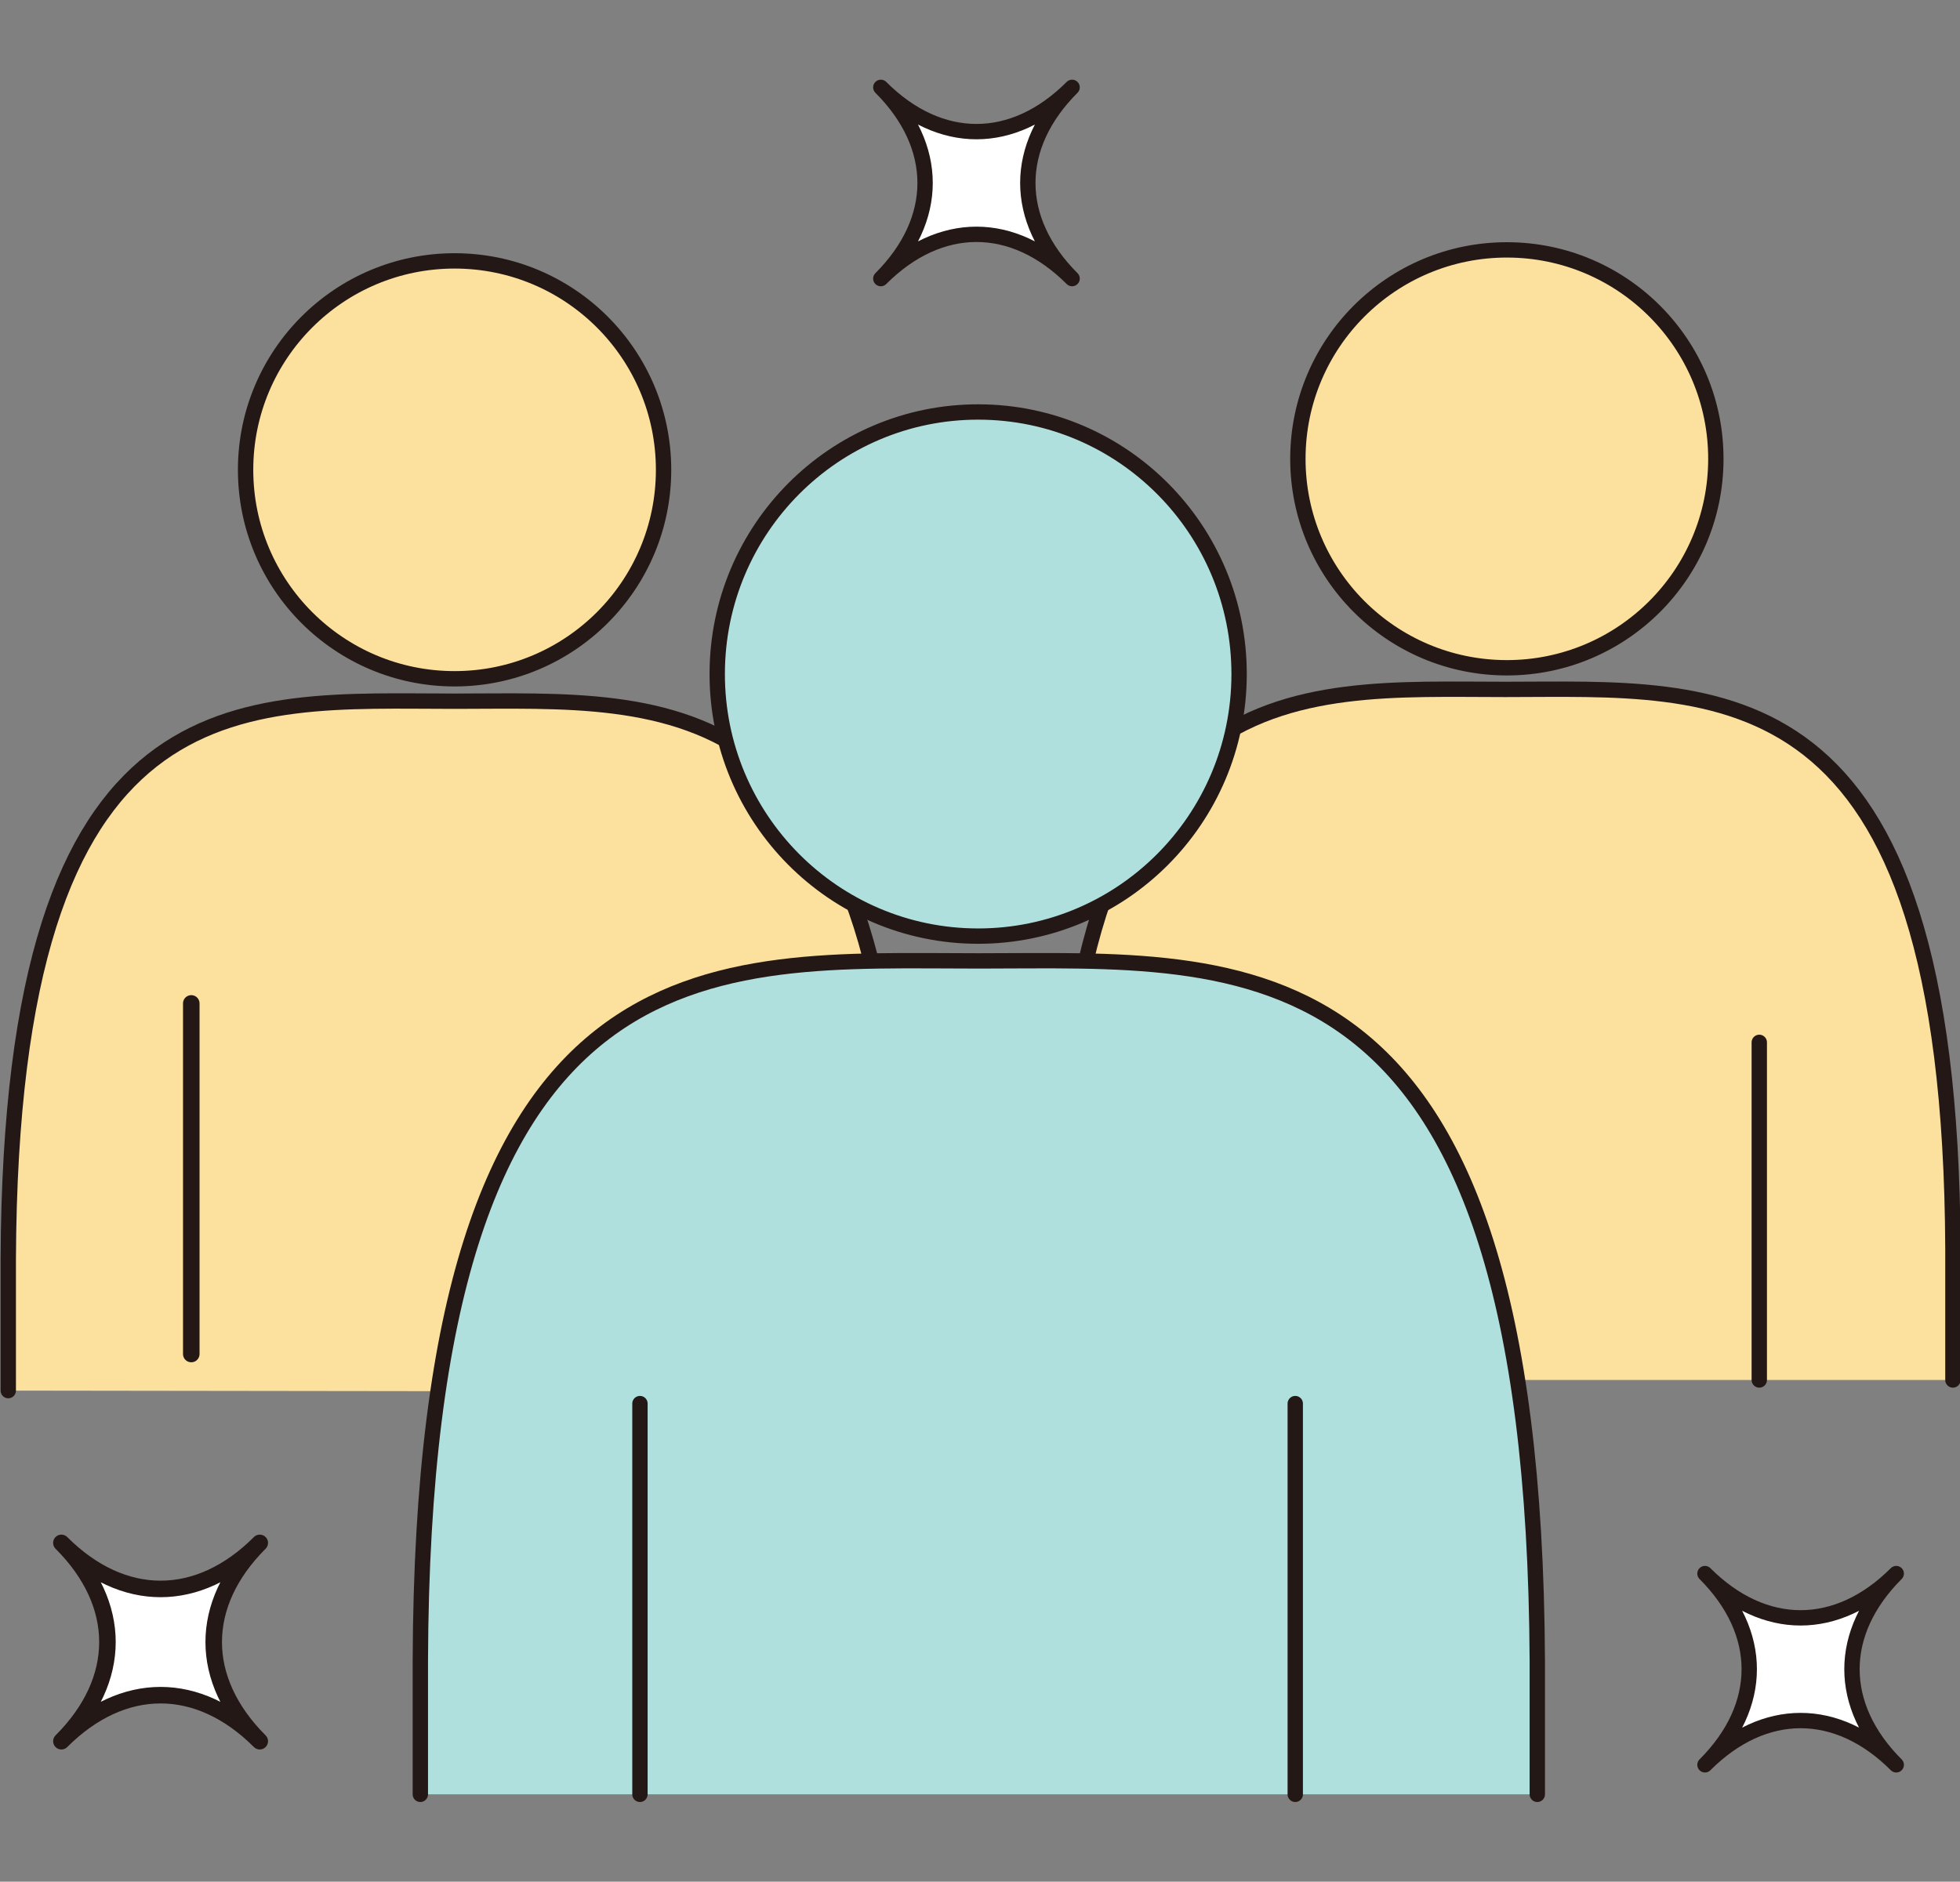 <?xml version="1.0" encoding="UTF-8"?>
<svg id="_レイヤー_1" data-name="レイヤー_1" xmlns="http://www.w3.org/2000/svg" version="1.1" viewBox="0 0 166 159.4">
  <rect x="0" y="0" width="166" height="159.4" fill="#808080" stroke="none"/>
  <!-- Generator: Adobe Illustrator 29.2.1, SVG Export Plug-In . SVG Version: 2.1.0 Build 116)  -->
  <defs>
    <style>
      .st0 {
        fill: #b0e0de;
      }

      .st0, .st1, .st2, .st3, .st4, .st5 {
        stroke: #231815;
        stroke-linejoin: round;
      }

      .st0, .st1, .st2, .st5 {
        stroke-width: 1.3px;
      }

      .st0, .st1, .st3, .st5 {
        stroke-linecap: round;
      }

      .st6, .st1, .st3 {
        fill: #fff;
      }

      .st2, .st4 {
        fill: none;
      }

      .st3, .st4 {
        stroke-width: 1.4px;
      }

      .st5 {
        fill: #fce09e;
      }
    </style>
  </defs>
  <g>
    <path class="st5" d="M76.4,117.9v-11.1c-.2-49.7-19.8-47.4-37.9-47.4S.9,57,.7,106.7v11.1"/>
    <ellipse class="st5" cx="38.5" cy="39.8" rx="17.7" ry="17.7" transform="translate(0 0) rotate(0)"/>
    <line class="st3" x1="16.2" y1="85" x2="16.2" y2="114.7"/>
    <line class="st1" x1="60" y1="89.3" x2="60" y2="117.9"/>
  </g>
  <g>
    <path class="st5" d="M165.4,116.9v-11.1c-.2-49.7-19.8-47.4-37.9-47.4s-37.7-2.3-37.9,47.4v11.1"/>
    <ellipse class="st5" cx="127.5" cy="38.9" rx="17.7" ry="17.7" transform="translate(88.5 166.3) rotate(-89.9)"/>
    <line class="st1" x1="104.6" y1="88.3" x2="104.6" y2="116.9"/>
    <line class="st1" x1="149" y1="88.3" x2="149" y2="116.9"/>
  </g>
  <g>
    <path class="st0" d="M130.2,152v-11.3c-.3-62.1-24.7-59.3-47.3-59.3s-47.1-2.8-47.3,59.3v11.3"/>
    <ellipse class="st0" cx="82.8" cy="57.1" rx="22.2" ry="22.1" transform="translate(25.6 139.8) rotate(-89.9)"/>
    <line class="st1" x1="54.2" y1="118.9" x2="54.2" y2="152"/>
    <line class="st1" x1="109.7" y1="118.9" x2="109.7" y2="152"/>
  </g>
  <g>
    <path class="st6" d="M5.2,147.5c5.2-5.2,5.2-11.6,0-16.8,5.2,5.2,11.6,5.2,16.8,0-5.2,5.2-5.2,11.6,0,16.8-5.2-5.2-11.6-5.2-16.8,0Z"/>
    <path class="st4" d="M5.2,147.5c5.2-5.2,5.2-11.6,0-16.8,5.2,5.2,11.6,5.2,16.8,0-5.2,5.2-5.2,11.6,0,16.8-5.2-5.2-11.6-5.2-16.8,0Z"/>
  </g>
  <g>
    <path class="st6" d="M74.6,23.6c5-5,5-11.2,0-16.2,5,5,11.2,5,16.2,0-5,5-5,11.2,0,16.2-5-5-11.2-5-16.2,0Z"/>
    <path class="st2" d="M74.6,23.6c5-5,5-11.2,0-16.2,5,5,11.2,5,16.2,0-5,5-5,11.2,0,16.2-5-5-11.2-5-16.2,0Z"/>
  </g>
  <g>
    <path class="st6" d="M144.4,149.5c5-5,5-11.2,0-16.2,5,5,11.2,5,16.2,0-5,5-5,11.2,0,16.2-5-5-11.2-5-16.2,0Z"/>
    <path class="st2" d="M144.4,149.5c5-5,5-11.2,0-16.2,5,5,11.2,5,16.2,0-5,5-5,11.2,0,16.2-5-5-11.2-5-16.2,0Z"/>
  </g>
</svg>